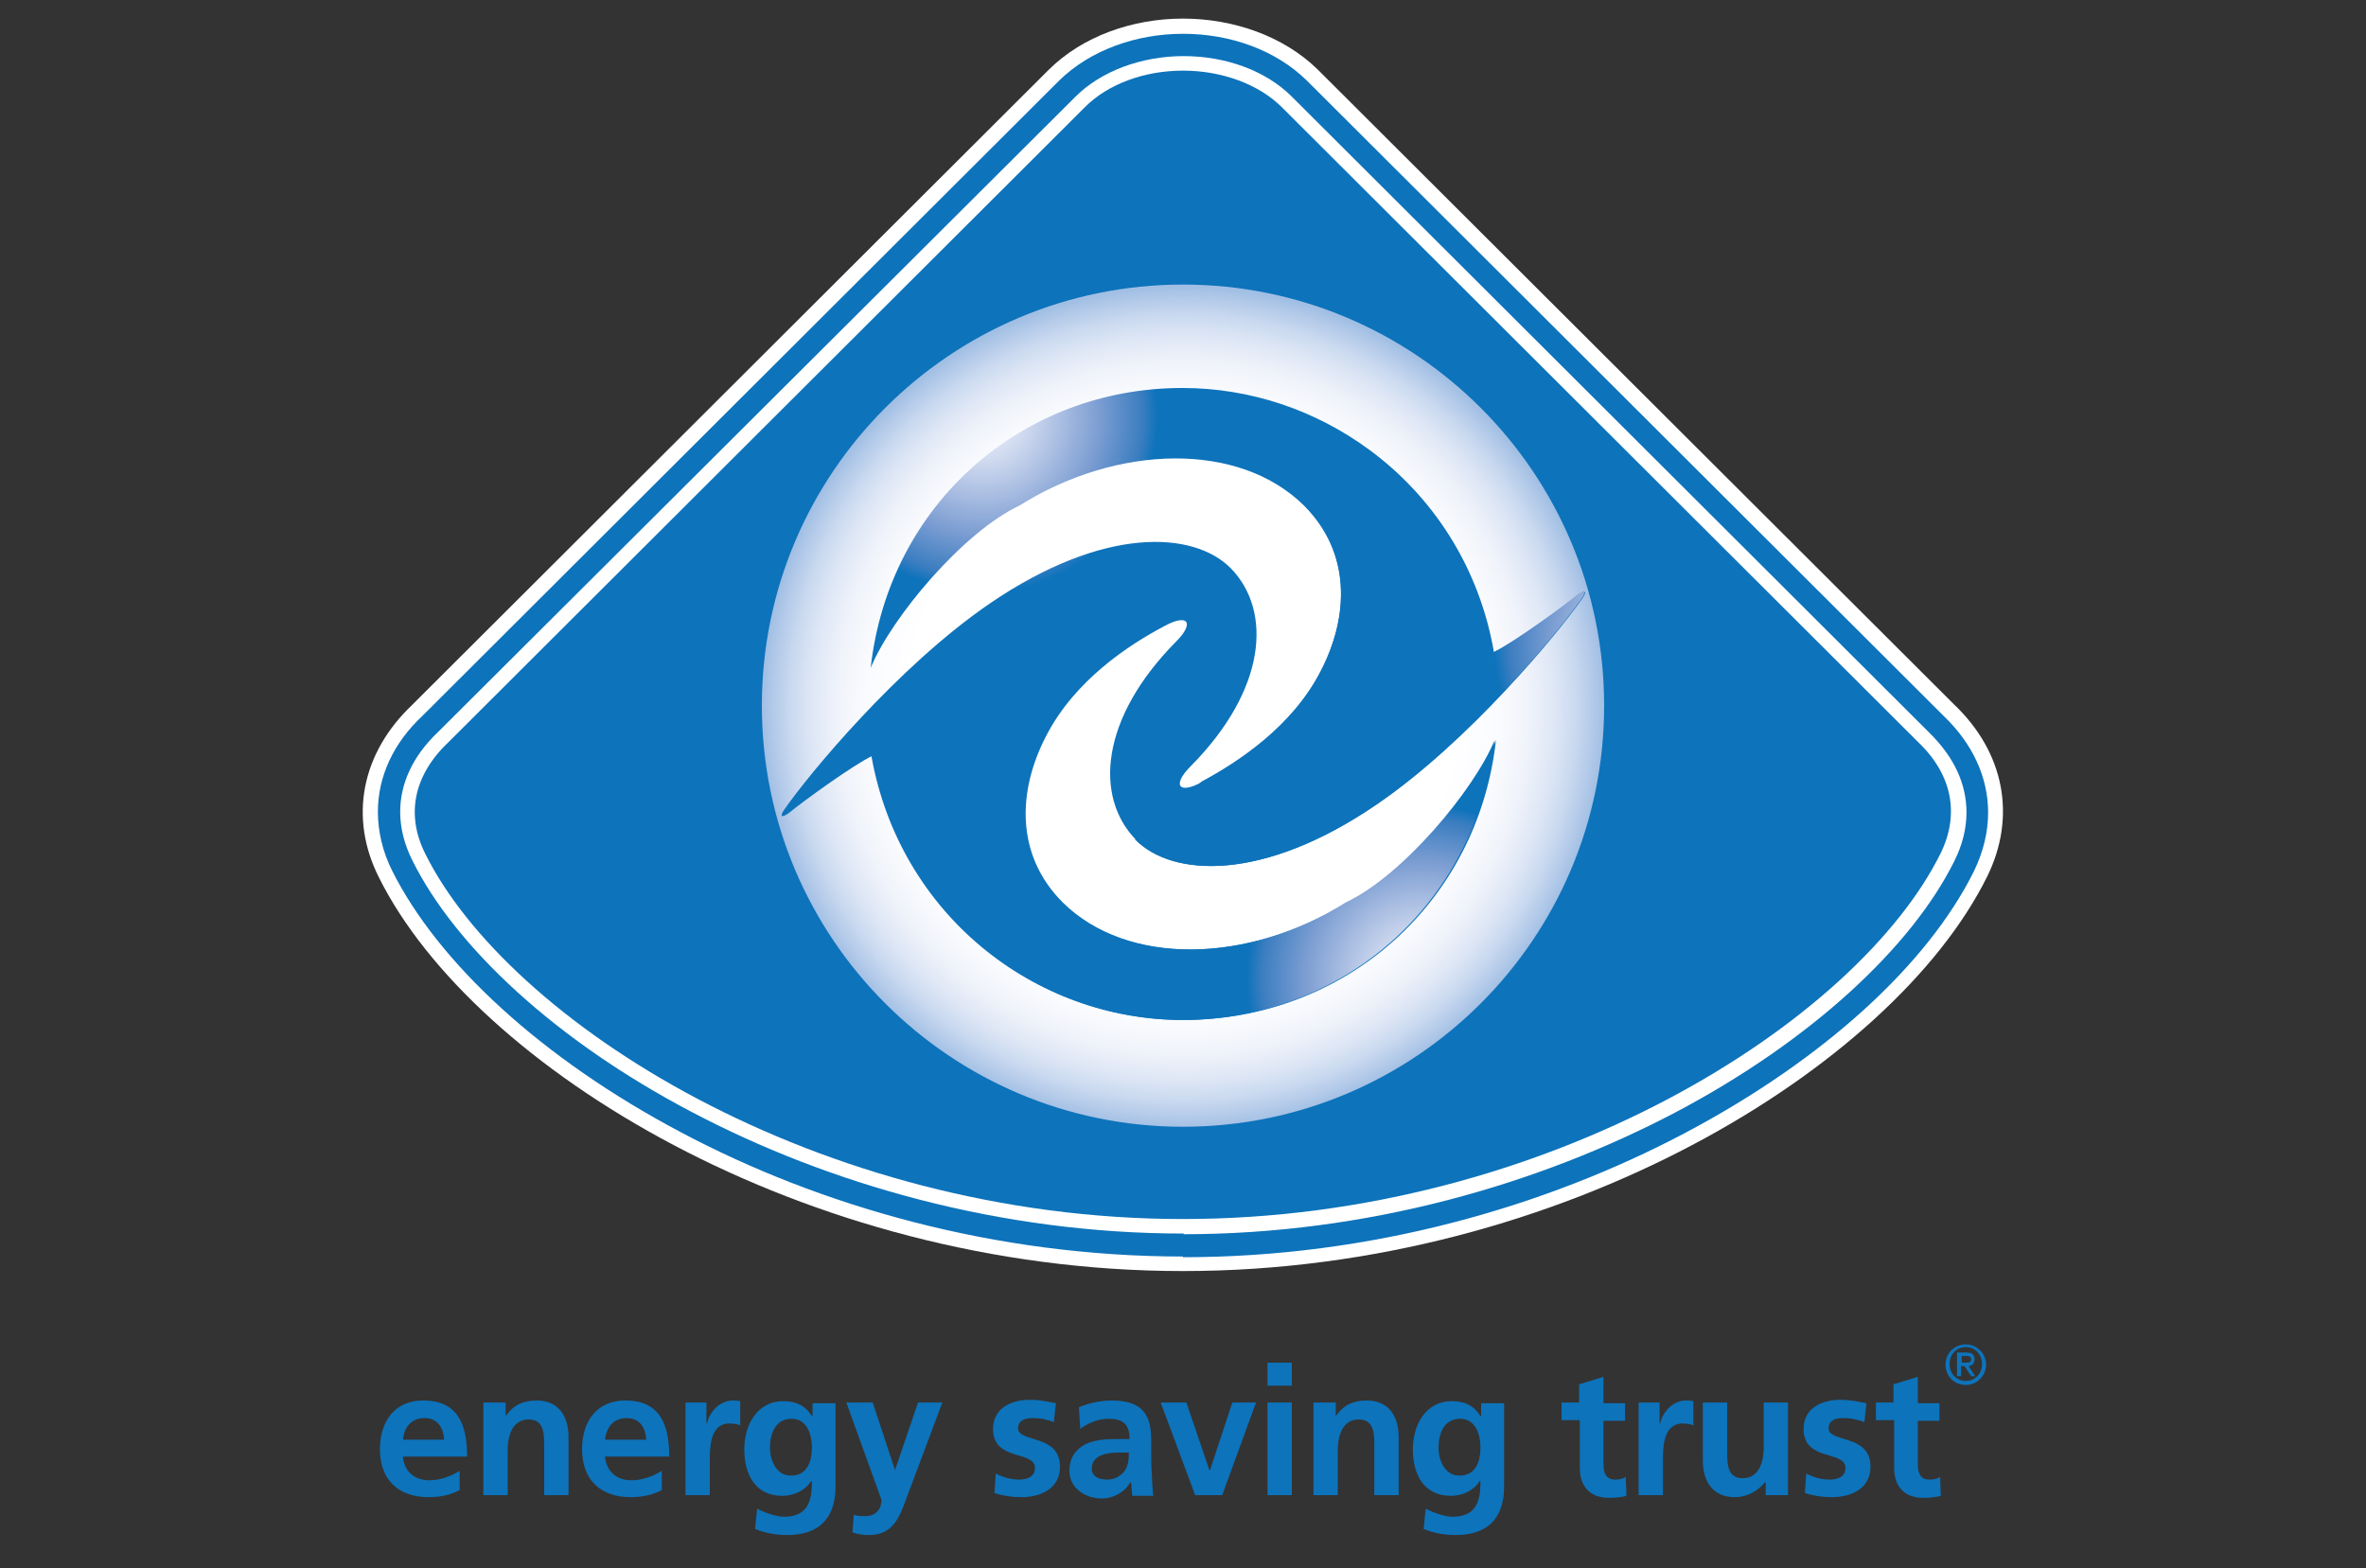 <?xml version="1.0" encoding="UTF-8"?> <svg xmlns="http://www.w3.org/2000/svg" xmlns:xlink="http://www.w3.org/1999/xlink" version="1.1" id="Layer_1" x="0px" y="0px" width="350px" height="232px" viewBox="0 0 350 232" xml:space="preserve"><rect x="0" y="0" width="350" height="232" fill="#333333" stroke="none"/> <g> <path fill="#0D73BB" stroke="#FFFFFF" stroke-width="7.697" stroke-miterlimit="10" d="M175,184.2c55.2,0,102.4-29.8,115.5-56.2 c3.6-7.3,2.2-15-4.1-21l-94.2-94C188,8.9,181.6,6.6,175,6.6c-6.6,0-13,2.3-17.2,6.5l-94.2,94c-6.3,6-7.8,13.7-4.1,21 C72.6,154.4,119.8,184.2,175,184.2"></path> <path fill="#0D73BB" d="M100.7,167.5c-20.6-10.9-35.9-25.1-42.7-38.7c-1.4-2.8-2.1-5.8-2.1-8.7c0-5.2,2.3-10.2,6.6-14.2l94.2-94 c4.6-4.5,11.4-6.9,18.3-6.9c7,0,13.7,2.4,18.3,6.9l94.2,94c4.3,4.1,6.6,9.1,6.6,14.3c0,2.9-0.7,5.8-2.1,8.7 c-6.8,13.7-22.1,27.8-42.7,38.7c-20.6,10.9-46.4,18.4-74.3,18.4v-1.7v-1.7c27.3,0,52.6-7.4,72.8-18c20.1-10.6,35-24.5,41.3-37.2 c1.2-2.4,1.8-4.8,1.8-7.2c0-4.2-1.8-8.2-5.6-11.9l-94.2-94c-3.8-3.8-9.7-6-16-6c-6.2,0-12.2,2.2-16,6l-94.3,94 c-3.8,3.6-5.6,7.7-5.6,11.8c0,2.4,0.6,4.8,1.8,7.2c6.3,12.7,21.1,26.6,41.3,37.2c20.1,10.6,45.5,18,72.8,18v1.7v1.7 C147.1,185.9,121.2,178.4,100.7,167.5"></path> <g> <path fill="#0D73BB" d="M290.8,198.9c1.6,0,3,1.3,3,3c0,1.6-1.3,3-3,3s-3-1.3-3-3C287.8,200.2,289.1,198.9,290.8,198.9 M290.8,204.3c1.4,0,2.4-1.1,2.4-2.5c0-1.4-1-2.5-2.4-2.5c-1.4,0-2.4,1.1-2.4,2.5C288.4,203.2,289.4,204.3,290.8,204.3 M289.6,200.1h1.3c0.8,0,1.2,0.3,1.2,1c0,0.6-0.4,1-0.9,1l1,1.5h-0.6l-1-1.5h-0.5v1.5h-0.6V200.1z M290.2,201.6h0.7 c0.4,0,0.7-0.1,0.7-0.5c0-0.4-0.4-0.5-0.7-0.5h-0.7V201.6z"></path> <path fill="#0D73BB" d="M68.1,220.4c-1.3,0.7-2.8,1.1-4.7,1.1c-4.5,0-7.2-2.6-7.2-7.1c0-4,2.1-7.2,6.4-7.2c5.1,0,6.5,3.5,6.5,8.3 h-9.5c0.2,2.2,1.7,3.5,3.9,3.5c1.7,0,3.2-0.6,4.5-1.4V220.4z M65.7,213c-0.1-1.7-0.9-3.2-2.9-3.2c-2,0-3,1.4-3.2,3.2H65.7z"></path> <path fill="#0D73BB" d="M71.4,207.5h3.4v1.9h0.1c1.1-1.6,2.6-2.2,4.5-2.2c3.2,0,4.7,2.3,4.7,5.4v8.6h-3.6v-7.3 c0-1.7,0-3.9-2.3-3.9c-2.6,0-3.1,2.8-3.1,4.5v6.7h-3.6V207.5z"></path> <path fill="#0D73BB" d="M98,220.4c-1.3,0.7-2.8,1.1-4.7,1.1c-4.5,0-7.2-2.6-7.2-7.1c0-4,2.1-7.2,6.4-7.2c5.1,0,6.5,3.5,6.5,8.3 h-9.5c0.2,2.2,1.7,3.5,3.9,3.5c1.7,0,3.2-0.6,4.5-1.4V220.4z M95.6,213c-0.1-1.7-0.9-3.2-2.9-3.2c-2,0-3,1.4-3.2,3.2H95.6z"></path> <path fill="#0D73BB" d="M101.3,207.5h3.2v3.1h0.1c0.2-1.3,1.6-3.4,3.8-3.4c0.3,0,0.7,0,1.1,0.1v3.6c-0.3-0.2-1-0.3-1.6-0.3 c-2.9,0-2.9,3.6-2.9,5.6v5h-3.6V207.5z"></path> <path fill="#0D73BB" d="M123.6,207.5v12.4c0,3.7-1.5,7.2-7.2,7.2c-1.4,0-3-0.2-4.7-0.9l0.3-3c1.1,0.6,2.9,1.2,4,1.2 c3.9,0,4.1-3,4.1-5.3H120c-0.7,1.2-2.3,2.2-4.3,2.2c-4,0-5.6-3.2-5.6-6.9c0-3.3,1.7-7.1,5.8-7.1c1.8,0,3.2,0.6,4.2,2.2h0.1v-1.9 H123.6z M120.1,214.2c0-2.3-0.9-4.3-3-4.3c-2.4,0-3.2,2.2-3.2,4.3c0,1.9,1,4.1,3,4.1C119.2,218.4,120.1,216.5,120.1,214.2"></path> <path fill="#0D73BB" d="M132.4,217.5L132.4,217.5l3.4-10h3.6l-5.1,13.6c-1.1,3-2,6-5.7,6c-0.9,0-1.7-0.1-2.5-0.4l0.2-2.6 c0.5,0.2,1,0.2,1.8,0.2c1.4,0,2.3-1,2.3-2.4l-5.2-14.4h3.9L132.4,217.5z"></path> <path fill="#0D73BB" d="M155.9,210.4c-1.1-0.4-1.9-0.6-3.2-0.6c-1,0-2.1,0.3-2.1,1.5c0,2.2,6.2,0.8,6.2,5.7c0,3.2-2.8,4.5-5.7,4.5 c-1.4,0-2.7-0.2-4-0.6l0.2-2.9c1.1,0.6,2.3,0.9,3.5,0.9c0.9,0,2.3-0.3,2.3-1.7c0-2.7-6.2-0.9-6.2-5.8c0-3,2.6-4.3,5.4-4.3 c1.7,0,2.8,0.3,3.9,0.5L155.9,210.4z"></path> <path fill="#0D73BB" d="M159.6,208.2c1.4-0.6,3.2-1,4.8-1c4.2,0,5.9,1.7,5.9,5.8v1.8c0,1.4,0,2.4,0.1,3.4c0,1,0.1,2,0.2,3.1h-3.1 c-0.1-0.7-0.1-1.6-0.2-2h-0.1c-0.8,1.5-2.6,2.4-4.2,2.4c-2.4,0-4.8-1.5-4.8-4.1c0-2,1-3.2,2.3-3.9c1.4-0.7,3.1-0.8,4.6-0.8h2 c0-2.2-1-3-3.1-3c-1.5,0-3,0.6-4.2,1.5L159.6,208.2z M163.8,218.9c1.1,0,1.9-0.5,2.5-1.2c0.6-0.8,0.7-1.8,0.7-2.8h-1.5 c-1.6,0-4,0.3-4,2.4C161.5,218.4,162.5,218.9,163.8,218.9"></path> <polygon fill="#0D73BB" points="171.7,207.5 175.5,207.5 178.9,217.5 179,217.5 182.3,207.5 185.8,207.5 180.8,221.2 176.8,221.2 "></polygon> <path fill="#0D73BB" d="M187.5,201.6h3.6v3.4h-3.6V201.6z M187.5,207.5h3.6v13.7h-3.6V207.5z"></path> <path fill="#0D73BB" d="M194.2,207.5h3.4v1.9h0.1c1.1-1.6,2.6-2.2,4.5-2.2c3.2,0,4.7,2.3,4.7,5.4v8.6h-3.6v-7.3 c0-1.7,0-3.9-2.3-3.9c-2.6,0-3.1,2.8-3.1,4.5v6.7h-3.6V207.5z"></path> <path fill="#0D73BB" d="M222.5,207.5v12.4c0,3.7-1.5,7.2-7.2,7.2c-1.4,0-3-0.2-4.7-0.9l0.3-3c1.1,0.6,2.9,1.2,4,1.2 c3.9,0,4.1-3,4.1-5.3h-0.1c-0.7,1.2-2.3,2.2-4.3,2.2c-4,0-5.6-3.2-5.6-6.9c0-3.3,1.7-7.1,5.8-7.1c1.8,0,3.2,0.6,4.2,2.2h0.1v-1.9 H222.5z M219,214.2c0-2.3-0.9-4.3-3-4.3c-2.4,0-3.2,2.2-3.2,4.3c0,1.9,1,4.1,3,4.1C218.1,218.4,219,216.5,219,214.2"></path> <path fill="#0D73BB" d="M233.6,210.1H231v-2.6h2.6v-2.7l3.6-1.1v3.9h3.2v2.6h-3.2v6.4c0,1.2,0.3,2.3,1.7,2.3 c0.6,0,1.2-0.1,1.6-0.4l0.1,2.8c-0.7,0.2-1.6,0.3-2.6,0.3c-2.8,0-4.3-1.7-4.3-4.4V210.1z"></path> <path fill="#0D73BB" d="M242.3,207.5h3.2v3.1h0.1c0.2-1.3,1.6-3.4,3.8-3.4c0.3,0,0.7,0,1.1,0.1v3.6c-0.3-0.2-1-0.3-1.6-0.3 c-2.9,0-2.9,3.6-2.9,5.6v5h-3.6V207.5z"></path> <path fill="#0D73BB" d="M264.6,221.2h-3.4v-1.9h-0.1c-1.1,1.3-2.6,2.2-4.5,2.2c-3.2,0-4.7-2.3-4.7-5.4v-8.6h3.6v7.3 c0,1.7,0,3.9,2.3,3.9c2.6,0,3.1-2.8,3.1-4.5v-6.7h3.6V221.2z"></path> <path fill="#0D73BB" d="M275.8,210.4c-1.1-0.4-1.9-0.6-3.2-0.6c-1,0-2.1,0.3-2.1,1.5c0,2.2,6.2,0.8,6.2,5.7c0,3.2-2.8,4.5-5.7,4.5 c-1.4,0-2.7-0.2-4-0.6l0.2-2.9c1.1,0.6,2.3,0.9,3.5,0.9c0.9,0,2.3-0.3,2.3-1.7c0-2.7-6.2-0.9-6.2-5.8c0-3,2.6-4.3,5.4-4.3 c1.7,0,2.8,0.3,3.9,0.5L275.8,210.4z"></path> <path fill="#0D73BB" d="M280.1,210.1h-2.6v-2.6h2.6v-2.7l3.6-1.1v3.9h3.2v2.6h-3.2v6.4c0,1.2,0.3,2.3,1.7,2.3 c0.6,0,1.2-0.1,1.6-0.4l0.1,2.8c-0.7,0.2-1.6,0.3-2.6,0.3c-2.8,0-4.3-1.7-4.3-4.4V210.1z"></path> </g> <g> <defs> <path id="SVGID_1_" d="M112.7,104.4c0,34.4,27.9,62.3,62.3,62.3s62.3-27.9,62.3-62.3c0-34.4-27.9-62.3-62.3-62.3 S112.7,70,112.7,104.4"></path> </defs> <clipPath id="SVGID_2_"> <use xlink:href="#SVGID_1_" overflow="visible"></use> </clipPath> <radialGradient id="SVGID_3_" cx="-107.301" cy="558.853" r="3.849" gradientTransform="matrix(16.186 0 0 -16.186 1911.793 9150.326)" gradientUnits="userSpaceOnUse"> <stop offset="0" style="stop-color:#FFFFFF"></stop> <stop offset="0.646" style="stop-color:#FFFFFF"></stop> <stop offset="0.752" style="stop-color:#FAFBFE"></stop> <stop offset="0.82" style="stop-color:#F0F3FA"></stop> <stop offset="0.878" style="stop-color:#E0E8F6"></stop> <stop offset="0.93" style="stop-color:#CBDAF0"></stop> <stop offset="0.978" style="stop-color:#B0C8E8"></stop> <stop offset="1" style="stop-color:#A1BFE4"></stop> </radialGradient> <rect x="112.7" y="42.1" clip-path="url(#SVGID_2_)" fill="url(#SVGID_3_)" width="124.6" height="124.6"></rect> </g> <g> <defs> <path id="SVGID_4_" d="M128.8,98.8c3.1-7.5,13.7-20.1,22-24c14.5-9.1,32.5-9.5,42.1,0c7,7,6.7,16.5,2.4,24.7 c-4.2,8.1-12.1,13.3-17.5,16.2c-3.5,1.9-4.4,0.4-1.7-2.3c11.3-11.4,12.1-23,6-29.3c-5.5-5.6-18.9-6.3-35.7,5.2 c-13.6,9.3-26.8,25.3-30.4,30.5c-0.7,1-0.4,1.3,0.8,0.4c1.8-1.5,9.5-7.1,12.3-8.4c4.1,23.3,24,39.1,46,39.1 c23.8,0,43.5-17.3,46.2-41.4c-3.1,7.5-13.7,20.1-22,24c-14.5,9.1-32.5,9.5-42.1,0c-7-7-6.7-16.5-2.4-24.7 c4.2-8.1,12-13.3,17.5-16.2c3.5-1.9,4.4-0.4,1.7,2.3c-11.3,11.4-12.1,23-6,29.3c5.5,5.6,18.9,6.3,35.7-5.2 c13.6-9.3,26.8-25.3,30.4-30.5c0.7-1,0.4-1.3-0.8-0.4c-1.8,1.5-9.5,7.1-12.3,8.4c-2.2-12.7-9.1-23.1-18.5-30 c-7.9-5.8-17.5-9.1-27.6-9.1C151.2,57.4,131.5,74.6,128.8,98.8"></path> </defs> <clipPath id="SVGID_5_"> <use xlink:href="#SVGID_4_" overflow="visible"></use> </clipPath> <radialGradient id="SVGID_6_" cx="-91.295" cy="594.306" r="3.849" gradientTransform="matrix(6.726 0 0 -6.726 759.407 4059.049)" gradientUnits="userSpaceOnUse"> <stop offset="0" style="stop-color:#EFF2FA"></stop> <stop offset="9.787226e-02" style="stop-color:#E6EBF7"></stop> <stop offset="0.253" style="stop-color:#CFD9EF"></stop> <stop offset="0.447" style="stop-color:#AABEE2"></stop> <stop offset="0.671" style="stop-color:#7B9DD2"></stop> <stop offset="0.917" style="stop-color:#3A7DC0"></stop> <stop offset="1" style="stop-color:#0D73BB"></stop> </radialGradient> <rect x="115.2" y="57.4" clip-path="url(#SVGID_5_)" fill="url(#SVGID_6_)" width="119.5" height="93.6"></rect> </g> <g> <defs> <path id="SVGID_7_" d="M128.9,111.8c4.1,23.3,24,39.1,46,39.1c23.8,0,43.5-17.3,46.2-41.4c-3.1,7.5-13.7,20.1-22,24 c-14.5,9.1-32.5,9.5-42.1,0c-7-7-6.7-16.5-2.4-24.7L128.9,111.8z"></path> </defs> <clipPath id="SVGID_8_"> <use xlink:href="#SVGID_7_" overflow="visible"></use> </clipPath> <radialGradient id="SVGID_9_" cx="-84.153" cy="585.149" r="3.849" gradientTransform="matrix(6.727 0 0 -6.727 776.397 4081.155)" gradientUnits="userSpaceOnUse"> <stop offset="0" style="stop-color:#EFF2FA"></stop> <stop offset="9.787226e-02" style="stop-color:#E6EBF7"></stop> <stop offset="0.253" style="stop-color:#CFD9EF"></stop> <stop offset="0.447" style="stop-color:#AABEE2"></stop> <stop offset="0.671" style="stop-color:#7B9DD2"></stop> <stop offset="0.917" style="stop-color:#3A7DC0"></stop> <stop offset="1" style="stop-color:#0D73BB"></stop> </radialGradient> <rect x="128.9" y="108.9" clip-path="url(#SVGID_8_)" fill="url(#SVGID_9_)" width="92.2" height="42.1"></rect> </g> <g> <defs> <path id="SVGID_10_" d="M192.9,74.7c7,7,6.7,16.5,2.4,24.7c-4.2,8.1-12.1,13.3-17.5,16.2l-9.9,8.6c5.5,5.6,18.9,6.3,35.7-5.2 c13.6-9.3,26.8-25.3,30.4-30.5c0.7-1,0.4-1.3-0.8-0.4c-1.8,1.5-9.5,7.1-12.3,8.4c-2.2-12.7-9.1-23.1-18.5-30L192.9,74.7z"></path> </defs> <clipPath id="SVGID_11_"> <use xlink:href="#SVGID_10_" overflow="visible"></use> </clipPath> <radialGradient id="SVGID_12_" cx="-79.847" cy="591.029" r="3.849" gradientTransform="matrix(6.677 0 0 -6.677 779.794 4041.365)" gradientUnits="userSpaceOnUse"> <stop offset="0" style="stop-color:#EFF2FA"></stop> <stop offset="9.787226e-02" style="stop-color:#E6EBF7"></stop> <stop offset="0.253" style="stop-color:#CFD9EF"></stop> <stop offset="0.447" style="stop-color:#AABEE2"></stop> <stop offset="0.671" style="stop-color:#7B9DD2"></stop> <stop offset="0.917" style="stop-color:#3A7DC0"></stop> <stop offset="1" style="stop-color:#0D73BB"></stop> </radialGradient> <rect x="167.9" y="66.5" clip-path="url(#SVGID_11_)" fill="url(#SVGID_12_)" width="66.8" height="64"></rect> </g> </g> </svg> 
